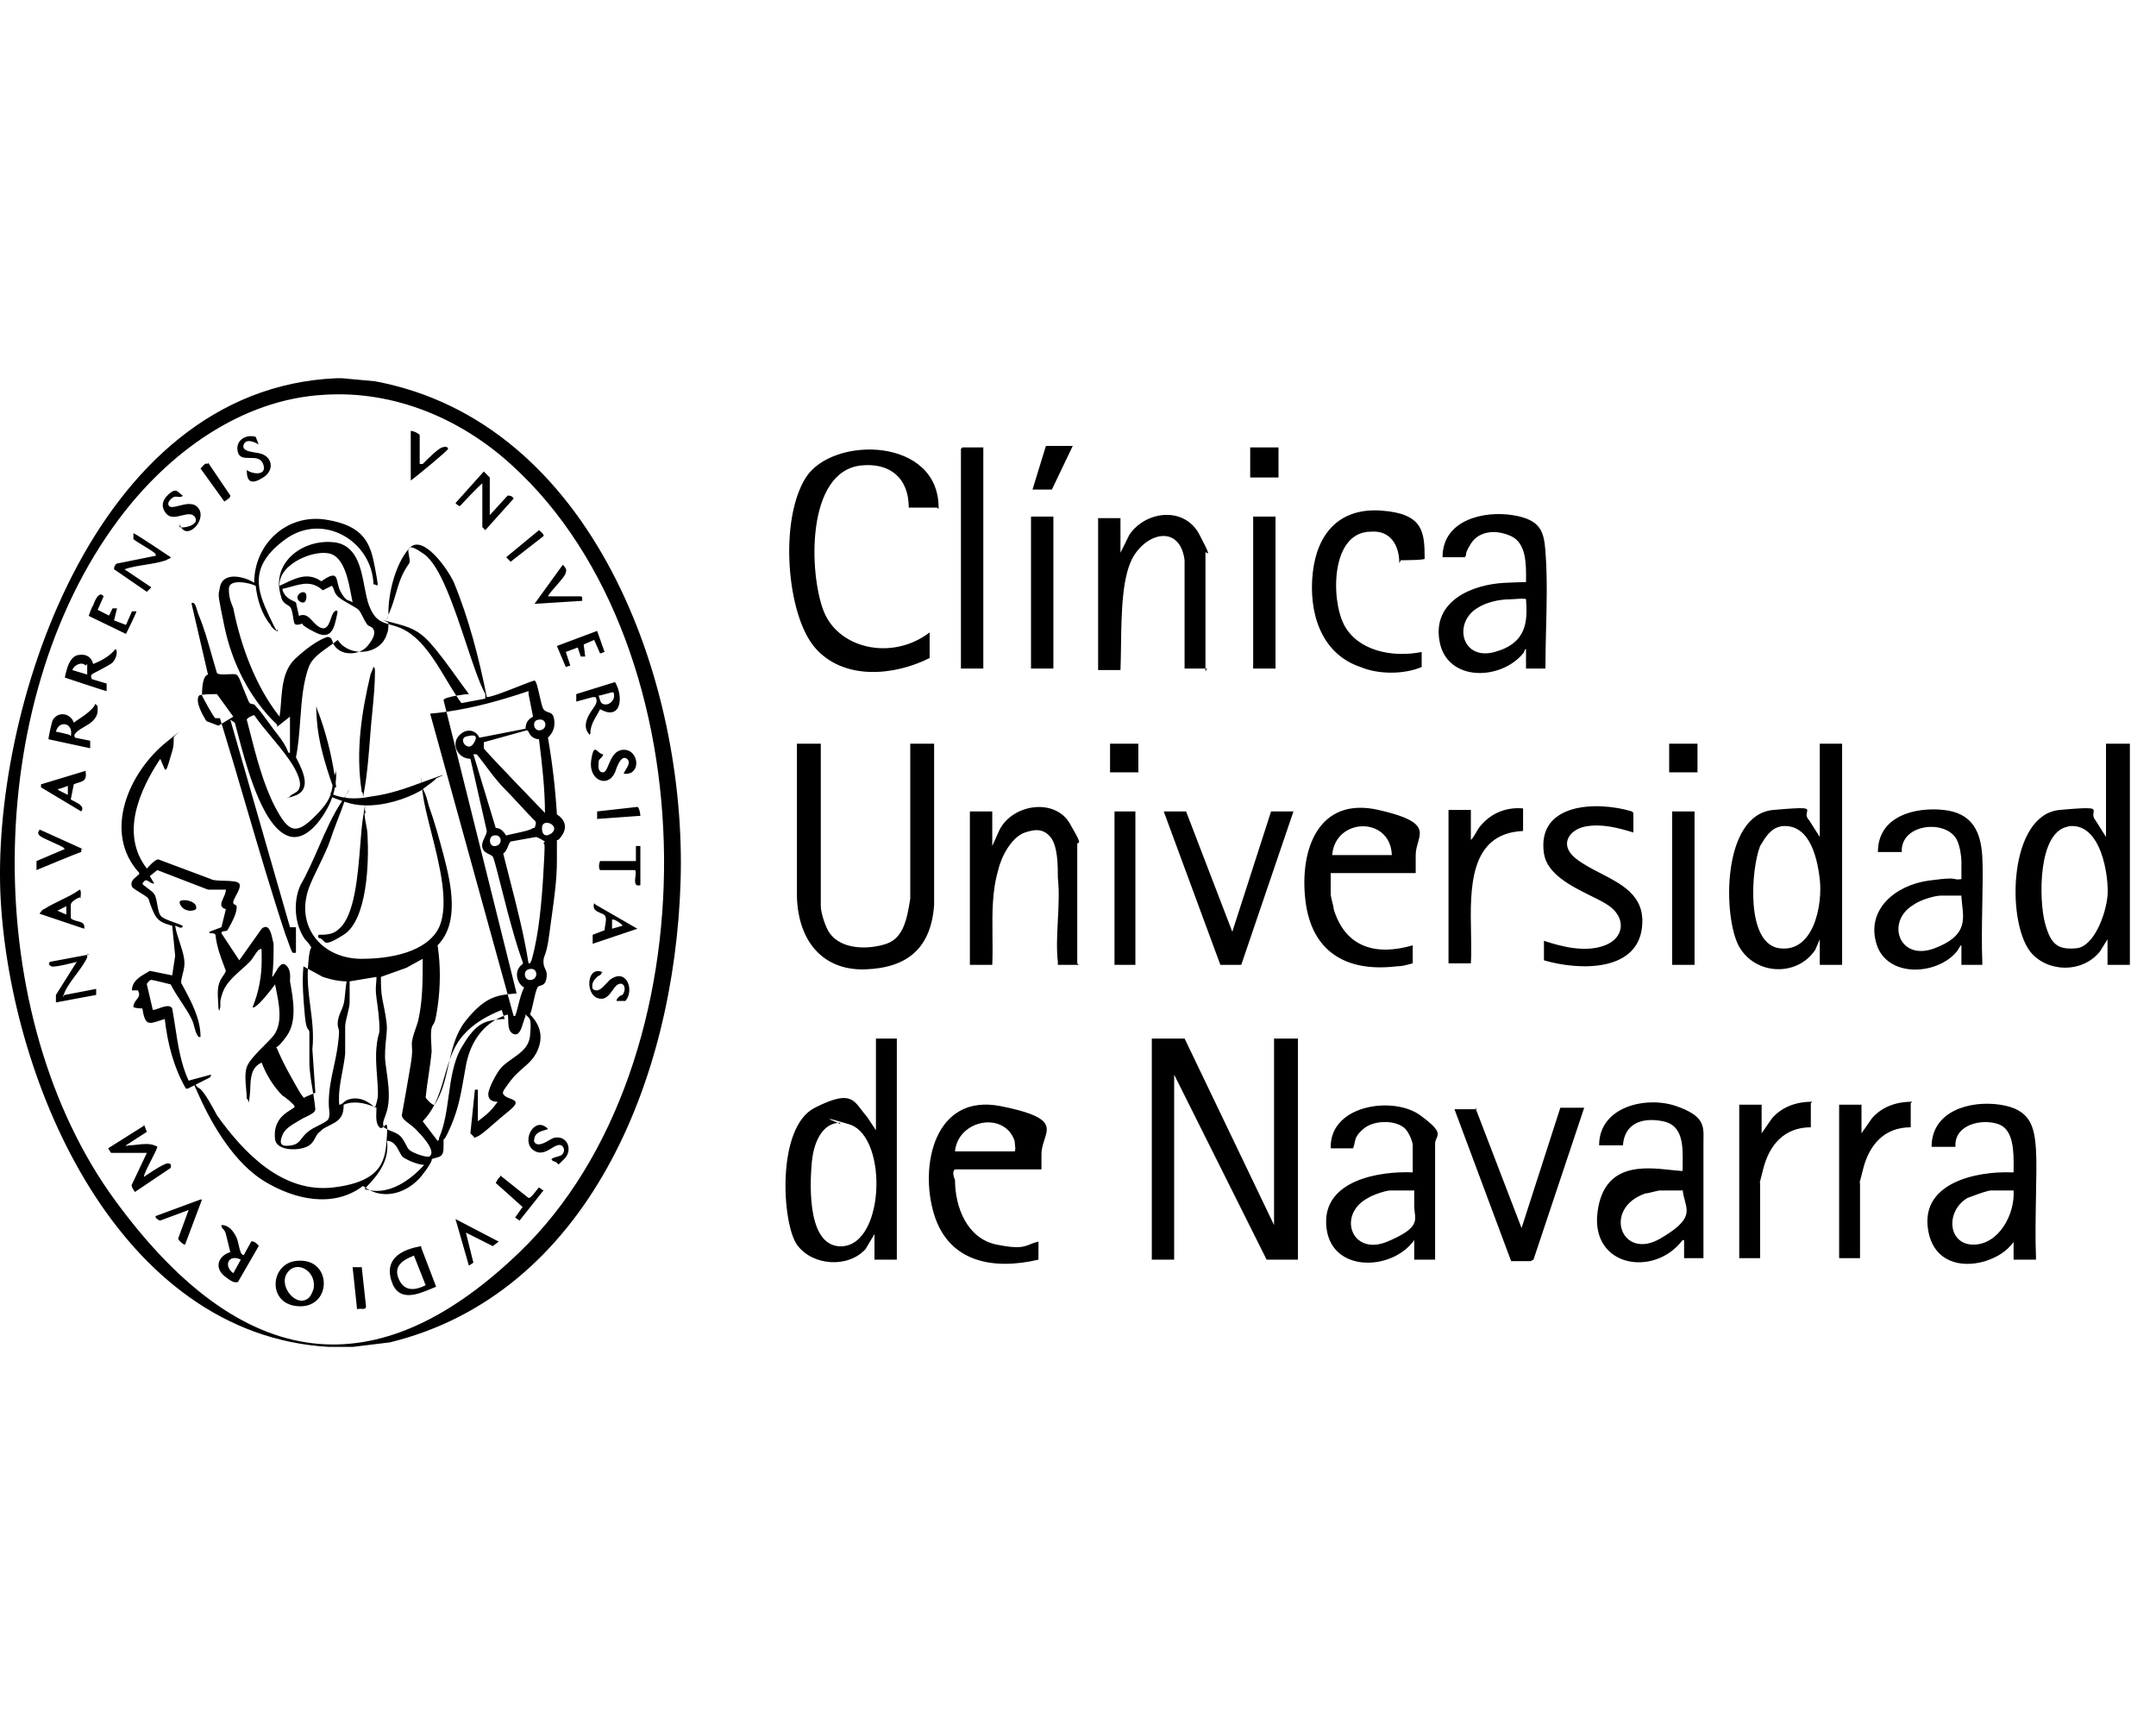 <svg width="60" height="48" viewBox="0 0 60 48" fill="none" xmlns="http://www.w3.org/2000/svg">
<path fill-rule="evenodd" clip-rule="evenodd" d="M10.435 10.609L9.522 10.525H9.356C2.551 10.818 -0.27 19.942 0.02 25.048C0.311 30.154 3.298 37.144 9.149 37.479H9.813L10.85 37.353C16.327 36.014 18.775 30.07 18.941 24.504C19.107 18.938 16.493 11.739 10.435 10.609ZM3.298 14.459C4.668 12.618 6.701 11.111 9.024 10.985C10.975 10.86 12.842 11.655 14.253 12.952C19.813 18.017 19.896 29.61 14.46 34.842C10.767 38.399 6.991 38.567 3.215 33.419C-0.561 28.271 -0.519 19.565 3.298 14.459ZM59.273 26.848V20.695H59.232H58.609V23.29L58.319 22.83C58.24 22.737 58.253 22.661 58.262 22.605C58.282 22.483 58.288 22.451 57.323 22.537C55.912 22.662 55.829 25.592 56.493 26.471C56.95 27.057 57.946 27.099 58.444 26.471L58.651 26.136V26.848H59.273ZM56.908 25.676C56.742 25.048 56.701 23.123 57.572 22.997H57.531C58.485 22.83 58.693 24.42 58.651 24.922C58.609 25.425 58.278 26.346 57.78 26.387C57.282 26.429 57.074 26.304 56.908 25.676ZM32.967 28.899L35.456 34.088V28.899H36.12V35.051H36.079H35.249L32.676 29.903V35.051H32.095H32.054V28.899H32.967ZM22.842 25.215V20.695H22.178V24.964C22.22 26.22 22.925 27.015 24.087 26.973C25.249 26.931 25.913 26.387 25.996 25.174V20.695H25.332V25.006L25.325 25.048C25.244 25.541 25.152 26.099 24.668 26.262C24.17 26.429 23.423 26.429 23.091 25.969C22.967 25.801 22.842 25.383 22.842 25.215ZM51.265 20.695V26.848H50.643V26.136L50.518 26.429C50.02 27.183 48.859 27.141 48.402 26.346C47.946 25.55 47.904 22.662 49.356 22.537C50.322 22.453 50.316 22.481 50.288 22.595C50.274 22.652 50.255 22.732 50.352 22.83L50.643 23.29V20.695H51.265ZM49.564 22.997C49.282 23.038 49.117 23.315 48.994 23.523L48.983 23.541C48.734 24.169 48.568 26.262 49.523 26.387C50.477 26.513 50.726 25.174 50.643 24.462C50.56 23.751 50.311 22.872 49.523 22.997H49.564ZM24.958 35.051V28.899H24.377V31.452L24.128 31.075C24.068 31.008 24.018 30.941 23.971 30.88C23.727 30.559 23.581 30.367 22.676 30.824C21.597 31.368 21.763 34.047 22.178 34.633C22.593 35.218 23.589 35.302 24.087 34.758L24.336 34.34V35.051H24.958ZM23.317 31.245C23.338 31.243 23.359 31.242 23.381 31.242V31.277C23.371 31.27 23.347 31.259 23.317 31.245ZM23.381 31.284C23.389 31.284 23.388 31.282 23.381 31.277V31.284ZM23.235 31.21C23.263 31.222 23.292 31.235 23.317 31.245C22.825 31.294 22.633 31.889 22.593 32.331C22.552 32.791 22.427 34.549 23.299 34.674C24.626 34.842 24.751 31.619 23.63 31.284C22.884 31.061 23.059 31.135 23.234 31.21L23.235 31.21ZM26.079 14.124H25.29C25.29 13.287 24.751 12.869 23.962 12.952C22.427 13.12 22.51 15.966 22.925 17.012C23.34 18.058 24.834 18.393 25.871 17.598V18.31C24.875 18.812 23.465 18.937 22.676 18.017C21.888 17.096 21.68 14.459 22.427 13.287C23.174 12.115 26.162 12.157 26.12 14.166L26.079 14.124ZM56.037 34.563C55.838 34.822 55.598 34.976 55.249 35.093C54.543 35.302 53.838 35.093 53.672 34.298C53.382 32.916 55 32.582 55.996 32.623H56.037C56.037 32.59 56.037 32.554 56.038 32.518L56.038 32.517C56.041 32.06 56.045 31.439 55.622 31.284C55.166 31.117 54.377 31.284 54.419 31.912H53.755C53.755 30.907 54.834 30.614 55.664 30.74C56.494 30.866 56.618 31.326 56.66 31.996C56.68 32.321 56.67 32.794 56.66 33.31V33.31V33.31V33.31V33.31V33.311V33.311V33.311V33.311V33.311V33.311V33.311V33.312C56.65 33.858 56.638 34.451 56.66 34.967V35.051H56.037V34.563ZM55.415 33.126H56.037C56.079 33.795 55.622 34.633 54.917 34.633C54.212 34.633 54.129 33.712 54.751 33.335C54.769 33.329 54.793 33.32 54.822 33.31L54.877 33.289L54.877 33.289C55.052 33.224 55.319 33.126 55.415 33.126ZM43.008 18.603H42.468V18.058C42.445 18.058 42.435 18.085 42.423 18.116C42.414 18.139 42.404 18.166 42.385 18.184C41.763 18.938 40.269 18.979 40.062 17.849C39.854 16.719 40.975 16.259 41.887 16.217C42.242 16.201 42.402 16.197 42.468 16.199L42.469 16.12C42.472 15.701 42.476 15.113 42.053 14.919C41.597 14.71 41.141 14.794 40.933 15.129C40.806 15.334 40.803 15.382 40.801 15.417C40.8 15.44 40.799 15.457 40.767 15.505H40.145C40.145 14.459 41.306 14.208 42.095 14.334C42.883 14.459 42.966 14.794 43.008 15.338C43.063 16.064 43.045 16.789 43.026 17.514C43.017 17.877 43.008 18.24 43.008 18.603ZM42.012 16.677C41.721 16.677 41.348 16.761 41.099 16.928C40.435 17.347 40.684 18.393 41.597 18.142C42.51 17.891 42.51 17.263 42.468 16.677C42.468 16.647 42.27 16.661 42.131 16.671C42.078 16.674 42.035 16.677 42.012 16.677ZM54.585 26.304V26.848H55.166V26.764C55.145 26.273 55.156 25.705 55.166 25.172V25.172V25.172V25.172V25.172V25.172V25.172V25.172V25.172V25.171V25.171V25.171V25.171V25.171C55.176 24.66 55.186 24.182 55.166 23.834C55.124 23.123 54.875 22.62 54.087 22.537C53.298 22.453 52.261 22.704 52.261 23.709H52.925C52.883 22.913 54.17 22.788 54.46 23.374C54.543 23.541 54.585 23.834 54.585 23.96V24.462C54.479 24.477 54.45 24.47 54.413 24.462C54.347 24.446 54.254 24.424 53.672 24.504C52.759 24.63 51.929 25.299 52.22 26.262C52.51 27.224 53.921 27.141 54.46 26.471C54.477 26.454 54.493 26.424 54.51 26.394C54.535 26.349 54.56 26.304 54.585 26.304ZM54.004 24.922H54.585V24.964C54.59 25.033 54.598 25.1 54.605 25.167C54.659 25.633 54.709 26.058 53.838 26.387C52.842 26.764 52.469 25.634 53.257 25.174C53.423 25.048 53.838 24.922 54.004 24.922ZM46.867 35.009V34.507H46.825C46.037 35.553 44.252 35.26 44.46 33.712C44.641 32.359 45.741 32.475 46.486 32.554C46.594 32.566 46.694 32.576 46.784 32.582H46.825C46.825 32.525 46.826 32.467 46.827 32.408C46.835 31.896 46.844 31.313 46.286 31.201C45.663 31.075 45.207 31.284 45.165 31.87H44.502C44.502 30.782 45.829 30.489 46.659 30.782C47.418 31.05 47.414 31.318 47.407 31.713V31.714C47.407 31.751 47.406 31.789 47.406 31.828V35.009H46.867ZM46.825 33.126H46.203C46.161 33.126 46.078 33.147 45.995 33.168C45.912 33.188 45.829 33.209 45.788 33.209C44.584 33.628 45.124 35.093 46.203 34.465C47.04 33.978 46.978 33.743 46.888 33.407L46.888 33.407C46.862 33.311 46.834 33.206 46.825 33.084V33.126ZM39.357 35.051H39.938V31.828C39.938 31.765 39.959 31.718 39.978 31.674C40.036 31.543 40.082 31.44 39.523 31.033C38.776 30.489 36.991 30.74 37.033 31.954H37.655C37.68 31.892 37.69 31.842 37.699 31.795C37.722 31.681 37.74 31.587 37.946 31.41C38.236 31.159 38.859 31.159 39.108 31.41C39.191 31.494 39.315 31.745 39.315 31.87V32.623C38.402 32.582 36.825 32.833 36.908 34.088C36.991 35.428 38.734 35.386 39.357 34.507V35.051ZM38.693 33.126H39.315H39.357V33.544C39.357 33.61 39.364 33.671 39.371 33.729C39.406 34.001 39.431 34.204 38.61 34.549C37.614 34.967 37.199 33.795 38.07 33.335C38.195 33.251 38.568 33.126 38.693 33.126ZM30.02 26.848H29.439V26.764C29.398 26.41 29.418 26.015 29.439 25.614V25.614V25.614V25.614V25.614V25.614V25.614V25.614V25.614V25.614V25.614V25.614V25.614V25.614V25.614V25.614V25.614V25.614V25.614V25.614V25.614V25.614V25.614V25.614V25.614V25.614V25.614V25.614V25.614V25.614V25.614V25.614V25.614V25.614V25.614V25.614V25.614V25.613V25.613V25.613V25.613V25.613V25.613V25.613V25.613V25.613V25.613V25.613V25.613V25.613V25.613V25.613V25.613V25.613V25.613V25.613V25.613V25.613C29.46 25.209 29.481 24.799 29.439 24.42C29.439 24.085 29.439 23.541 29.232 23.29C29.024 23.039 28.775 23.081 28.526 23.165C28.153 23.29 27.863 23.834 27.78 24.211C27.607 24.791 27.614 25.41 27.62 26.028C27.623 26.303 27.626 26.577 27.614 26.848H26.991V22.579H27.614V23.541L27.821 23.081C28.195 22.369 29.356 22.202 29.771 22.913C30.072 23.429 30.046 23.439 30.009 23.453C29.994 23.459 29.979 23.465 29.979 23.5V26.806L30.02 26.848ZM26.577 32.54H28.983V32.121C28.983 31.969 29.027 31.834 29.067 31.711C29.192 31.328 29.277 31.067 27.863 30.782C25.996 30.405 25.581 32.456 25.996 33.795C26.411 35.135 27.655 35.344 28.9 35.051V34.549C28.8 34.571 28.73 34.6 28.665 34.626C28.486 34.698 28.346 34.755 27.738 34.633C26.909 34.465 26.577 33.586 26.577 32.833C26.535 32.749 26.494 32.582 26.577 32.54ZM28.236 32.038H26.577C26.66 31.159 27.946 30.908 28.236 31.745C28.236 31.771 28.241 31.806 28.245 31.843V31.843C28.254 31.922 28.265 32.009 28.236 32.038ZM39.398 24.295H37.033V24.881C37.033 24.922 37.054 25.006 37.074 25.09C37.095 25.174 37.116 25.257 37.116 25.299C37.448 26.387 38.319 26.597 39.315 26.304V26.806C39.287 26.813 39.259 26.82 39.233 26.827L39.233 26.827C39.105 26.861 38.996 26.89 38.859 26.89C37.448 27.057 36.493 26.471 36.328 25.048C36.161 23.625 36.701 22.16 38.361 22.537C39.64 22.827 39.563 23.093 39.461 23.448C39.431 23.554 39.398 23.668 39.398 23.793V24.295ZM38.734 23.793C38.693 22.704 37.157 22.746 37.074 23.793H38.734ZM33.547 18.603H33.589L33.547 18.686V18.603ZM33.547 15.38V18.603H32.966V16.259V15.589C32.842 14.627 31.97 14.794 31.555 15.464C31.225 15.997 31.21 17.034 31.197 17.962V17.962L31.197 17.963L31.197 17.963L31.197 17.963L31.197 17.963C31.194 18.201 31.19 18.431 31.182 18.645H30.56V14.417H31.182V15.38L31.431 14.878C31.887 14.208 32.966 14.082 33.381 14.878C33.677 15.444 33.635 15.416 33.587 15.383C33.568 15.37 33.547 15.356 33.547 15.38ZM38.942 15.673C38.942 15.171 38.693 14.752 38.153 14.794C37.033 14.794 37.033 16.677 37.406 17.389C37.78 18.1 38.734 18.31 39.564 18.142V18.561C39.066 18.77 38.361 18.77 37.863 18.561C36.742 18.184 36.41 17.012 36.535 15.924C36.659 14.836 37.282 14.124 38.444 14.208C39.605 14.292 39.647 14.794 39.647 15.547C39.647 15.589 38.983 15.589 38.983 15.589L38.942 15.673ZM45.456 23.165V22.62L45.415 22.579C44.46 22.286 42.759 22.328 42.967 23.751C43.056 24.325 43.731 24.659 44.27 24.927C44.478 25.029 44.666 25.122 44.792 25.215C45.249 25.55 45.207 26.094 44.668 26.304C44.128 26.513 43.465 26.346 42.967 26.178V26.722C43.962 27.015 45.664 27.057 45.705 25.676C45.734 24.913 45.132 24.603 44.54 24.298C44.287 24.168 44.037 24.039 43.838 23.876C43.382 23.5 43.672 23.081 44.128 22.997C44.585 22.913 45.041 23.039 45.456 23.165ZM33.008 22.579L34.294 25.927L35.373 22.579H35.996L34.543 26.848H33.962L32.386 22.579H33.008ZM41.074 30.866L41.058 30.824L41.099 30.866H41.074ZM40.477 30.866H41.074L42.344 34.172L43.423 30.824H44.087L42.676 35.051L42.593 35.093H42.054L40.477 30.866ZM27.365 12.45V18.603H26.742V12.492L26.784 12.45H27.365ZM42.386 23.123V22.495C41.929 22.453 41.514 22.62 41.224 22.955C41.162 23.018 41.12 23.091 41.079 23.165C41.037 23.238 40.996 23.311 40.933 23.374V22.537H40.311V26.806H40.933C40.95 26.562 40.944 26.277 40.938 25.976C40.912 24.725 40.881 23.19 42.386 23.123ZM50.394 30.698V31.368C49.647 31.368 49.232 31.87 49.066 32.54C48.986 32.863 48.964 32.942 48.963 32.948C48.964 32.943 48.983 32.876 48.983 32.916V35.009H48.402V30.74H49.025V31.535L49.315 31.117C49.606 30.782 50.021 30.656 50.435 30.656L50.394 30.698ZM53.174 31.368V30.698L53.215 30.656C52.8 30.656 52.385 30.782 52.095 31.117L51.804 31.535V30.74H51.182V35.009H51.763V32.916C51.763 32.875 51.742 32.948 51.742 32.948C51.742 32.948 51.763 32.875 51.846 32.54C52.012 31.87 52.427 31.368 53.174 31.368ZM47.158 22.579H46.535V26.848H47.158V22.579ZM34.875 14.375H35.497V18.603H34.875V14.375ZM29.315 14.375H28.692V18.603H29.315V14.375ZM31.016 22.579H31.597V26.848H31.016V22.579ZM29.854 12.408L29.273 13.622H28.734L29.107 12.408H29.854ZM34.792 12.45H35.58V13.287H34.792V12.45ZM47.24 20.695H46.452V21.491H47.24V20.695ZM30.892 20.695H31.68V21.491H30.892V20.695ZM7.697 20.235C7.697 20.235 7.738 20.193 7.697 20.151C6.95 19.44 6.452 18.435 6.245 17.431C6.069 16.581 6.072 16.57 6.102 16.435C6.107 16.41 6.114 16.381 6.12 16.343C6.203 15.882 6.825 16.05 7.074 16.217C7.074 15.129 7.987 14.292 9.066 14.459C10.145 14.627 10.311 15.129 10.435 15.798C10.53 16.309 10.529 16.309 10.467 16.28C10.448 16.271 10.423 16.259 10.394 16.259C10.352 15.045 8.983 14.25 7.946 15.003C6.908 15.757 7.157 16.426 7.489 17.138C7.711 17.612 7.711 17.566 7.711 17.532C7.711 17.514 7.711 17.5 7.738 17.556C7.697 17.598 7.531 17.431 7.531 17.389C7.282 17.096 7.157 16.677 7.116 16.301C6.95 16.217 6.369 16.091 6.369 16.384C6.369 16.614 6.42 16.741 6.462 16.845L6.462 16.845L6.462 16.845L6.462 16.845C6.474 16.874 6.485 16.901 6.493 16.928C6.701 17.975 7.116 19.105 7.78 19.942C7.8 19.812 7.81 19.675 7.821 19.535C7.854 19.092 7.889 18.628 8.236 18.31C8.693 17.891 8.983 17.766 9.108 17.724C9.213 17.724 9.235 17.791 9.258 17.861C9.262 17.876 9.267 17.89 9.273 17.905C9.234 17.933 9.193 17.962 9.152 17.991C8.934 18.144 8.698 18.311 8.61 18.519C8.436 18.945 8.396 19.49 8.356 20.03C8.329 20.392 8.303 20.752 8.236 21.072L8.264 21.128C8.435 21.468 8.703 22.002 8.153 22.16C8.068 22.185 8.006 22.203 7.962 22.216C8.015 22.198 8.07 22.174 8.07 22.16C8.07 22.143 8.113 22.118 8.163 22.09C8.234 22.049 8.319 22 8.319 21.951C8.444 21.742 8.153 21.281 8.029 21.114C7.884 20.905 7.718 20.706 7.552 20.507C7.386 20.308 7.22 20.109 7.074 19.9C7.033 19.9 6.867 19.984 6.867 20.026C6.893 20.127 6.92 20.231 6.947 20.335L6.947 20.336C7.13 21.052 7.33 21.832 7.655 22.453C8.029 23.165 8.236 23.248 8.776 22.704C9.059 22.419 9.159 22.248 9.208 22.084L9.19 22.076L9.219 22.048C9.234 21.989 9.244 21.929 9.255 21.863V21.863L9.256 21.859C9.054 21.285 8.857 20.636 8.817 20.026C8.789 19.6 8.799 19.636 8.821 19.716C8.832 19.755 8.845 19.803 8.858 19.816C9.069 20.384 9.221 20.981 9.313 21.583L9.315 21.574C9.333 21.507 9.346 21.457 9.355 21.422C9.347 21.467 9.343 21.518 9.357 21.532C9.357 21.618 9.351 21.702 9.341 21.784C9.346 21.826 9.352 21.867 9.356 21.909H9.321C9.308 21.977 9.291 22.044 9.271 22.11C9.375 22.15 9.479 22.177 9.584 22.194L9.622 22.138C9.612 22.16 9.604 22.18 9.599 22.197C9.84 22.233 10.088 22.213 10.352 22.16C10.855 22.093 11.276 21.943 11.725 21.778C11.693 21.516 11.712 21.639 11.733 21.775L11.795 21.752L11.795 21.752C11.88 21.721 11.966 21.689 12.053 21.658C12.634 21.449 12.136 21.658 12.136 21.658C12.136 21.685 11.976 21.803 11.854 21.892C11.82 21.916 11.79 21.939 11.767 21.956C11.847 22.081 11.888 22.246 11.929 22.411C12.095 22.872 12.22 23.332 12.344 23.792L12.344 23.793C12.552 24.588 12.8 25.676 12.178 26.304C12.261 26.848 12.261 27.434 12.178 28.02C12.122 28.415 12.085 28.467 12.054 28.511C12.039 28.532 12.026 28.551 12.012 28.606C11.984 28.718 11.994 28.888 12.003 29.051L12.003 29.051C12.008 29.13 12.012 29.207 12.012 29.275C11.991 29.485 11.96 29.694 11.929 29.903L11.929 29.903C11.898 30.112 11.867 30.322 11.846 30.531C11.846 30.57 12.03 30.758 12.086 30.745C12.003 30.908 11.9 31.062 11.763 31.201L12.178 31.745C12.178 31.745 12.22 31.745 12.22 31.661C12.372 31.315 12.428 30.908 12.485 30.499C12.551 30.018 12.618 29.535 12.842 29.15C13.194 28.546 13.427 28.424 13.793 28.376C13.336 28.641 13.068 29.105 12.966 29.652C12.944 29.772 12.925 29.884 12.906 29.991C12.82 30.477 12.756 30.845 12.552 31.326C12.396 31.692 12.354 31.715 12.344 31.701L12.344 31.703V31.87C12.344 32.038 12.344 32.163 12.178 32.205C12.056 32.236 12.024 32.244 12.015 32.263C12.012 32.27 12.012 32.278 12.012 32.289C12.012 32.331 11.846 32.582 11.805 32.624C11.471 33.11 10.839 33.395 10.294 33.122C10.866 33.226 11.423 32.838 11.805 32.414C11.639 32.414 11.348 32.289 11.224 32.205C11.181 32.176 11.148 32.112 11.111 32.041C11.041 31.906 10.957 31.745 10.767 31.745C10.848 32.274 10.536 32.684 10.175 33.053C10.151 33.037 10.127 33.019 10.104 33C9.274 33.628 8.195 33.377 7.365 32.875C6.535 32.372 5.913 31.326 5.539 30.489C5.496 30.393 5.462 30.316 5.434 30.255L5.434 30.254L5.409 30.199L5.249 30.28C5.197 30.306 5.194 30.299 5.188 30.291C5.185 30.286 5.182 30.28 5.166 30.28C4.834 29.694 4.668 29.066 4.585 28.355C4.532 28.371 4.483 28.387 4.439 28.401C4.139 28.501 4.035 28.536 3.962 28.061C3.962 28.061 3.755 28.061 3.713 28.02C3.713 27.93 3.759 27.871 3.802 27.816C3.858 27.744 3.909 27.679 3.838 27.559H3.672C3.672 27.303 3.894 27.175 4.089 27.063C4.117 27.047 4.144 27.031 4.17 27.015L4.792 27.141L4.875 26.597L4.792 25.76C4.502 25.676 4.377 25.634 4.253 25.341C4.177 25.162 4.163 25.108 4.154 25.074C4.148 25.052 4.145 25.039 4.128 25.006C4.108 24.964 4.004 24.902 3.9 24.839C3.796 24.776 3.693 24.713 3.672 24.671C3.618 24.536 3.72 24.454 3.799 24.389C3.843 24.354 3.879 24.324 3.879 24.295C2.842 23.165 3.589 21.491 4.626 20.653C4.789 20.522 4.905 20.428 4.985 20.362C4.903 20.435 4.82 20.514 4.834 20.528C4.834 20.653 4.834 20.779 4.792 20.905C4.78 20.943 4.763 21 4.745 21.062C4.704 21.206 4.655 21.378 4.626 21.407C4.611 21.422 4.607 21.426 4.606 21.425C4.606 21.425 4.606 21.424 4.606 21.422C4.606 21.417 4.606 21.407 4.585 21.407L4.46 21.114C3.879 21.993 3.34 23.206 4.087 24.169C4.087 24.169 4.336 23.876 4.419 23.918L5.871 24.462C5.927 24.5 6.073 24.503 6.226 24.508C6.415 24.513 6.614 24.518 6.659 24.588C6.707 24.659 6.633 24.798 6.568 24.92C6.519 25.013 6.476 25.096 6.493 25.132C6.508 25.161 6.527 25.17 6.545 25.178C6.578 25.193 6.604 25.204 6.576 25.341C6.535 25.55 6.328 25.885 6.328 25.885C6.311 25.902 6.281 25.905 6.251 25.909C6.206 25.914 6.162 25.919 6.162 25.969L6.659 26.722L7.282 25.843C7.485 25.672 7.55 25.976 7.59 26.162C7.599 26.203 7.606 26.239 7.614 26.262C7.614 26.555 7.614 26.89 7.572 27.183C7.6 27.169 7.632 27.113 7.669 27.05C7.742 26.923 7.835 26.764 7.946 26.848C8.089 26.956 8.078 27.157 8.072 27.264C8.071 27.282 8.07 27.297 8.07 27.308L8.078 27.348C8.16 27.805 8.269 28.408 7.987 28.815C7.776 29.119 7.697 29.136 7.685 29.138C7.684 29.139 7.683 29.139 7.683 29.139C7.683 29.139 7.684 29.139 7.684 29.14C7.686 29.141 7.691 29.144 7.697 29.15C7.821 29.443 7.946 29.694 8.112 29.987C8.148 30.051 8.181 30.109 8.21 30.162L8.21 30.162C8.314 30.349 8.379 30.465 8.444 30.531L8.444 30.531L8.444 30.531L8.444 30.531L8.444 30.531L8.444 30.531C8.473 30.56 8.481 30.569 8.482 30.568C8.483 30.568 8.482 30.566 8.48 30.562C8.475 30.552 8.464 30.531 8.485 30.531L8.717 30.431C8.74 30.573 8.762 30.717 8.776 30.866C8.776 30.953 8.635 31.02 8.508 31.081C8.452 31.108 8.399 31.133 8.361 31.159C8.334 31.176 8.301 31.196 8.263 31.218C8.123 31.299 7.928 31.412 7.863 31.577C7.738 31.87 7.863 31.912 8.112 31.87C8.267 31.844 8.326 31.769 8.398 31.675C8.442 31.619 8.49 31.556 8.568 31.494C8.659 31.42 8.774 31.363 8.878 31.311C9.011 31.245 9.126 31.187 9.149 31.117C9.176 31.036 9.168 30.955 9.159 30.862C9.154 30.812 9.149 30.758 9.149 30.698C9.149 30.33 9.215 30.027 9.284 29.708C9.325 29.52 9.367 29.325 9.398 29.108C9.453 28.717 9.435 28.661 9.416 28.606C9.407 28.578 9.398 28.55 9.398 28.48C9.398 28.348 9.448 28.232 9.495 28.123C9.522 28.059 9.549 27.998 9.564 27.936C9.586 27.849 9.596 27.739 9.607 27.624C9.617 27.518 9.627 27.408 9.647 27.308H9.689C9.44 27.308 9.232 27.266 8.983 27.183L8.569 26.958C8.598 26.446 8.647 26.39 8.659 26.376C8.661 26.374 8.662 26.373 8.662 26.371C8.663 26.369 8.661 26.366 8.657 26.357L8.657 26.357L8.651 26.346C8.61 26.262 8.527 26.178 8.485 26.136C8.195 25.718 8.153 25.09 8.361 24.63C8.545 24.314 8.704 23.949 8.865 23.582L8.865 23.582C9.066 23.122 9.268 22.659 9.523 22.286L9.523 22.286C9.363 22.232 9.284 22.204 9.247 22.184C9.185 22.36 9.097 22.532 8.983 22.704C8.734 23.081 8.361 23.416 7.987 23.248C7.282 22.949 6.842 21.274 6.609 20.386L6.609 20.386C6.581 20.282 6.557 20.188 6.535 20.109L6.41 20.026L8.07 25.801H8.195H8.236V26.513H8.153C8.126 26.513 8.064 26.337 8.013 26.19L8.013 26.19C7.985 26.111 7.96 26.04 7.946 26.011C7.547 24.805 7.194 23.6 6.84 22.395L6.84 22.395C6.62 21.643 6.399 20.891 6.168 20.139L6.493 19.942L6.037 19.314C5.975 19.314 5.748 19.314 5.622 19.332C5.623 19.184 5.632 18.809 5.788 18.77L5.332 16.803C5.332 16.761 5.373 16.761 5.415 16.803C5.438 16.827 5.462 16.905 5.486 16.984L5.486 16.984C5.504 17.043 5.521 17.102 5.539 17.138C5.683 17.487 5.788 17.857 5.893 18.232C5.94 18.397 5.987 18.562 6.037 18.728C6.085 18.777 6.231 18.769 6.361 18.762C6.455 18.757 6.542 18.753 6.576 18.77C6.636 18.8 6.696 18.96 6.74 19.079C6.757 19.125 6.772 19.165 6.784 19.189C6.799 19.22 6.821 19.274 6.843 19.332L6.843 19.332C6.881 19.43 6.924 19.539 6.95 19.565C6.967 19.582 6.99 19.585 7.015 19.589C7.052 19.594 7.091 19.599 7.116 19.649C7.222 19.756 7.363 19.95 7.494 20.13L7.494 20.13C7.567 20.231 7.637 20.327 7.697 20.402C7.863 20.612 7.946 20.737 8.029 20.946H8.07V20.863V19.942L7.697 20.235ZM5.622 19.332C5.58 19.338 5.549 19.346 5.539 19.356C5.415 19.523 5.664 19.942 5.747 20.067L6.079 20.193L6.168 20.139L6.12 19.984H5.996C5.954 19.984 5.664 19.44 5.622 19.356L5.622 19.332ZM8.569 26.958L8.568 26.973C8.549 27.325 8.593 27.668 8.637 28.01C8.687 28.401 8.737 28.79 8.693 29.192L8.776 30.405L8.717 30.431L8.698 30.32C8.654 30.058 8.61 29.8 8.61 29.526V28.731C8.61 28.686 8.599 28.674 8.584 28.655C8.556 28.621 8.512 28.567 8.485 28.271C8.444 27.81 8.402 27.35 8.444 26.89L8.569 26.958ZM5.133 20.238C5.116 20.25 5.051 20.304 4.985 20.362C5.116 20.254 5.149 20.225 5.133 20.238ZM10.175 33.053L10.145 33.084C10.195 33.101 10.245 33.113 10.294 33.122C10.254 33.102 10.214 33.079 10.175 33.053ZM14.017 28.268L14.045 28.355H14.004C13.928 28.361 13.859 28.367 13.793 28.376C13.863 28.335 13.938 28.299 14.017 28.268ZM12.514 29.49C12.601 29.245 12.711 29.014 12.883 28.815C13.174 28.48 13.547 28.271 13.962 28.103L14.017 28.268C14.053 28.254 14.09 28.241 14.128 28.229C14.141 28.267 14.142 28.324 14.143 28.388C14.146 28.535 14.15 28.715 14.294 28.773C14.446 28.834 14.509 28.628 14.564 28.447C14.585 28.38 14.604 28.316 14.626 28.271C14.626 28.271 14.585 28.187 14.668 28.271C14.674 28.277 14.68 28.283 14.686 28.288C14.757 28.357 14.789 28.389 14.751 28.815C14.722 29.132 14.497 29.29 14.265 29.453C14.16 29.527 14.053 29.602 13.962 29.694C13.838 29.819 13.589 30.28 13.589 30.447C13.589 30.615 13.713 30.656 13.838 30.656C13.838 30.673 13.844 30.67 13.845 30.671C13.845 30.671 13.844 30.671 13.843 30.672C13.838 30.677 13.817 30.698 13.755 30.782C13.63 30.949 13.464 31.075 13.299 31.201V30.322H13.216L13.091 31.535L13.174 31.619C13.188 31.619 13.188 31.628 13.188 31.638C13.188 31.656 13.188 31.675 13.299 31.619C13.399 31.569 13.544 31.442 13.734 31.276C13.86 31.167 14.005 31.041 14.17 30.908C14.466 30.669 14.339 30.622 14.198 30.569C14.141 30.547 14.081 30.525 14.045 30.489C13.962 30.405 13.962 30.405 14.211 30.07C14.315 29.931 14.433 29.828 14.547 29.728C14.708 29.588 14.861 29.453 14.958 29.233C15.124 28.857 15.041 28.522 14.751 28.229C14.79 28.13 14.82 27.994 14.849 27.86L14.849 27.86C14.882 27.711 14.914 27.564 14.958 27.476C14.973 27.446 15.003 27.437 15.038 27.427C15.102 27.409 15.18 27.387 15.207 27.224C15.23 27.084 15.202 27.022 15.172 26.958C15.148 26.908 15.124 26.856 15.124 26.764C15.124 26.679 15.138 26.642 15.16 26.584C15.192 26.498 15.241 26.366 15.29 25.969C15.311 25.801 15.334 25.634 15.358 25.467C15.428 24.964 15.498 24.462 15.498 23.96V23.374C15.498 23.374 15.539 23.416 15.664 23.206C15.788 22.997 15.705 22.788 15.498 22.662C15.456 21.951 15.373 21.239 15.249 20.528C15.415 20.36 15.456 20.193 15.415 19.984C15.39 19.861 15.323 19.839 15.255 19.817C15.207 19.801 15.159 19.785 15.124 19.733C15.087 19.676 15.05 19.511 15.013 19.345L15.013 19.345C14.967 19.141 14.921 18.938 14.875 18.938C14.843 18.938 14.668 19.007 14.453 19.091L14.453 19.091L14.453 19.091L14.453 19.091L14.453 19.091C14.113 19.225 13.675 19.398 13.547 19.398C13.34 18.352 13.05 17.221 12.635 16.217C12.472 15.847 11.789 14.873 11.411 15.233C11.388 15.239 11.375 15.255 11.369 15.279C11.008 15.703 10.809 16.479 10.809 17.054C10.817 17.062 10.816 17.085 10.81 17.112C10.756 17.246 10.75 17.272 10.761 17.251C10.772 17.23 10.798 17.163 10.81 17.112C10.821 17.084 10.834 17.051 10.85 17.012C10.924 16.833 10.972 16.669 11.018 16.513C11.1 16.23 11.176 15.969 11.39 15.673C11.414 15.636 11.399 15.555 11.383 15.473C11.37 15.4 11.356 15.325 11.369 15.279C11.376 15.27 11.383 15.262 11.39 15.254C11.397 15.247 11.404 15.239 11.411 15.233C11.467 15.217 11.582 15.263 11.805 15.422C12.252 15.741 12.633 16.886 12.969 17.894C13.162 18.474 13.339 19.009 13.506 19.314V19.44L12.842 19.565C12.793 19.5 12.745 19.43 12.698 19.358C12.844 19.331 12.993 19.314 13.05 19.314C12.941 19.169 12.837 19.023 12.733 18.88L12.733 18.88C12.48 18.528 12.236 18.188 11.971 17.891C11.635 17.515 11.366 17.443 10.983 17.341L10.983 17.341C10.94 17.329 10.896 17.318 10.85 17.305L10.85 17.305L10.85 17.305L10.85 17.305L10.85 17.305C10.697 17.263 10.646 17.249 10.646 17.251C10.646 17.252 10.657 17.256 10.674 17.263C10.726 17.284 10.83 17.326 10.809 17.347L10.809 17.366C10.58 17.299 10.415 17.226 10.269 16.845C10.216 16.704 10.182 16.524 10.145 16.334C10.041 15.787 9.92 15.149 9.274 15.087C8.402 15.003 7.531 15.673 7.821 16.594C7.851 16.741 7.921 16.785 7.989 16.827C8.018 16.845 8.046 16.862 8.07 16.887C8.121 16.938 8.141 17.067 8.158 17.178C8.169 17.25 8.179 17.314 8.195 17.347C8.225 17.409 8.323 17.38 8.389 17.36C8.413 17.353 8.433 17.347 8.444 17.347C8.444 17.347 8.278 17.347 8.776 17.598C9.229 17.827 9.304 17.465 9.377 17.114C9.384 17.08 9.391 17.046 9.398 17.012C9.357 17.012 9.367 16.991 9.372 16.981C9.374 16.978 9.375 16.976 9.374 16.975C9.373 16.974 9.36 16.982 9.315 17.012C9.269 17.043 9.24 17.125 9.209 17.212C9.157 17.361 9.099 17.525 8.942 17.473C8.844 17.44 8.771 17.361 8.702 17.286C8.595 17.17 8.495 17.062 8.319 17.138L8.236 16.761C8.219 16.753 8.203 16.744 8.186 16.736C8.045 16.667 7.937 16.614 7.863 16.426V16.384C7.95 16.367 8.034 16.343 8.116 16.321C8.42 16.237 8.688 16.162 8.983 16.426L9.232 16.301C9.269 16.338 9.282 16.376 9.295 16.417C9.311 16.468 9.33 16.524 9.398 16.594C9.467 16.663 9.611 16.745 9.74 16.818C9.846 16.878 9.942 16.933 9.979 16.97C10.021 17.012 10.052 17.075 10.088 17.148C10.124 17.221 10.166 17.305 10.228 17.389C10.243 17.404 10.265 17.414 10.287 17.425C10.325 17.442 10.368 17.462 10.394 17.514C10.435 17.598 10.435 17.724 10.228 17.975C10.169 18.046 10.086 18.101 9.994 18.136C9.762 18.121 9.534 18.014 9.398 17.807C9.36 17.84 9.317 17.872 9.273 17.905C9.283 17.93 9.295 17.955 9.315 17.975C9.463 18.184 9.761 18.223 9.994 18.136C10.327 18.156 10.669 17.985 10.767 17.64C10.806 17.562 10.809 17.449 10.809 17.366C10.828 17.372 10.847 17.377 10.867 17.383L10.867 17.383C10.95 17.406 11.04 17.432 11.141 17.473C11.702 17.711 12.074 18.331 12.421 18.91C12.514 19.065 12.605 19.217 12.698 19.358C12.519 19.39 12.344 19.436 12.344 19.482L12.425 19.806C12.274 19.827 12.123 19.845 11.971 19.858L14.127 27.666C13.724 27.715 13.418 27.836 12.966 28.396C12.71 28.714 12.604 29.099 12.514 29.49ZM12.514 29.49C12.461 29.639 12.417 29.792 12.373 29.945C12.294 30.218 12.214 30.493 12.086 30.745C12.09 30.744 12.093 30.743 12.095 30.74C12.308 30.408 12.395 30.022 12.481 29.636L12.481 29.636L12.481 29.636L12.481 29.635C12.492 29.587 12.503 29.539 12.514 29.49ZM9.722 21.973C9.705 21.995 9.654 22.072 9.622 22.138C9.724 21.984 9.74 21.951 9.722 21.973ZM9.371 21.349C9.369 21.356 9.361 21.387 9.355 21.422C9.371 21.36 9.374 21.342 9.371 21.349ZM7.874 22.244C7.883 22.242 7.922 22.231 7.962 22.216C7.885 22.239 7.864 22.247 7.874 22.244ZM9.398 22.809C9.463 22.641 9.527 22.474 9.584 22.307L9.647 22.328C9.804 22.38 9.976 22.406 10.156 22.411C10.148 22.464 10.133 22.567 10.103 22.746C10.071 22.94 10.05 23.206 10.027 23.502C9.959 24.358 9.871 25.47 9.439 25.843C9.273 26.011 9.066 26.011 8.858 26.011V26.094C8.936 26.107 8.969 26.145 8.998 26.177C9.063 26.25 9.107 26.299 9.564 26.011C10.228 25.592 10.269 23.96 10.228 23.248C10.228 23.144 10.207 23.039 10.186 22.934L10.186 22.934C10.165 22.83 10.145 22.725 10.145 22.621H10.186C10.15 22.602 10.153 22.48 10.158 22.411C10.691 22.423 11.288 22.243 11.722 21.993C11.726 21.988 11.736 21.98 11.749 21.97L11.763 22.076C11.801 22.366 11.894 22.735 11.996 23.135L11.996 23.135C12.232 24.064 12.51 25.158 12.22 25.801C11.971 26.346 11.182 26.68 10.062 26.68C8.942 26.68 8.195 25.76 8.61 24.671C8.683 24.486 8.782 24.283 8.879 24.083L8.879 24.083L8.879 24.083L8.879 24.083C9.001 23.832 9.121 23.583 9.191 23.374C9.253 23.186 9.325 22.997 9.398 22.809L9.398 22.809L9.398 22.809ZM14.709 19.23C13.977 19.477 13.216 19.693 12.425 19.806L14.377 27.643C14.289 27.65 14.206 27.657 14.127 27.666L14.294 28.271H14.336C14.37 28.184 14.397 28.077 14.426 27.962C14.467 27.799 14.512 27.623 14.585 27.476C14.419 27.392 14.336 27.141 14.419 26.973C14.459 26.893 14.499 26.861 14.525 26.84C14.553 26.817 14.565 26.808 14.543 26.764C14.377 26.304 14.253 25.843 14.128 25.383C14.086 25.228 14.03 25.006 13.973 24.778L13.973 24.778C13.86 24.331 13.741 23.862 13.713 23.834C13.684 23.805 13.645 23.786 13.604 23.766C13.529 23.73 13.45 23.692 13.423 23.583C13.399 23.485 13.446 23.387 13.489 23.297C13.519 23.234 13.547 23.175 13.547 23.123L13.091 21.114C12.759 21.114 12.552 20.737 12.759 20.486C12.966 20.235 13.257 20.319 13.34 20.528L14.626 20.277C14.626 20.151 14.668 20.026 14.834 19.942L14.709 19.314V19.23ZM5.249 30.07L5.343 30.045L5.342 30.042C5.342 30.042 5.342 30.042 5.342 30.041C5.343 30.041 5.344 30.042 5.345 30.044L5.871 29.903C5.871 29.945 5.871 29.945 5.83 29.987L5.439 30.184C5.473 30.229 5.509 30.27 5.539 30.28C5.664 30.322 5.996 30.949 6.037 31.033C6.784 32.08 7.863 33.209 9.274 33.042C10.684 32.875 10.726 32.247 10.767 31.619C10.773 31.535 10.775 31.472 10.775 31.424C10.818 31.446 10.861 31.463 10.903 31.48C11.008 31.522 11.109 31.563 11.182 31.661C11.245 31.745 11.276 31.807 11.302 31.86C11.328 31.912 11.348 31.954 11.39 31.996C11.473 32.08 11.929 32.247 11.971 32.163C12.137 31.996 11.68 31.535 11.556 31.41C11.514 31.368 11.459 31.326 11.404 31.284C11.293 31.201 11.182 31.117 11.182 31.033L11.182 31.033C11.265 30.573 11.348 30.112 11.431 29.61C11.48 29.312 11.471 29.206 11.464 29.125C11.46 29.069 11.456 29.026 11.473 28.94C11.497 28.82 11.534 28.713 11.57 28.613C11.596 28.538 11.621 28.467 11.639 28.396C11.763 27.852 11.763 27.308 11.763 26.722V26.68L11.307 26.931L10.601 27.183C10.601 27.392 10.601 27.601 10.643 27.81L10.661 27.902L10.661 27.902C10.705 28.117 10.767 28.424 10.767 28.606C10.767 28.678 10.757 28.776 10.746 28.887C10.725 29.095 10.699 29.35 10.726 29.568C10.734 29.635 10.744 29.705 10.754 29.777L10.754 29.778L10.754 29.778L10.754 29.778C10.796 30.069 10.842 30.397 10.809 30.698C10.79 30.868 10.746 30.987 10.711 31.082C10.671 31.19 10.643 31.266 10.677 31.351C10.642 31.383 10.601 31.409 10.56 31.368C10.459 31.266 10.467 31.083 10.474 30.927V30.927V30.927C10.475 30.891 10.477 30.856 10.477 30.824L10.459 30.816L10.441 30.808C10.48 30.688 10.518 30.568 10.518 30.447C10.518 30.281 10.505 30.108 10.492 29.934C10.472 29.67 10.452 29.402 10.477 29.15C10.5 28.913 10.524 28.837 10.54 28.785C10.552 28.745 10.56 28.72 10.56 28.648C10.56 28.355 10.518 28.061 10.477 27.769L10.477 27.768C10.45 27.576 10.458 27.473 10.467 27.366C10.472 27.311 10.477 27.254 10.477 27.183L9.73 27.308V27.894C9.73 27.978 9.699 28.103 9.668 28.229C9.637 28.355 9.606 28.48 9.606 28.564V29.317C9.59 29.486 9.558 29.654 9.526 29.825C9.47 30.12 9.413 30.422 9.44 30.74C9.49 30.74 9.525 30.709 9.563 30.676C9.588 30.654 9.614 30.631 9.647 30.615C9.923 30.495 10.2 30.603 10.404 30.794C10.132 30.686 9.831 30.625 9.564 30.74C9.564 31.033 9.481 31.159 9.232 31.284C9.058 31.372 9.006 31.398 8.962 31.435C8.943 31.451 8.925 31.468 8.9 31.494C8.841 31.533 8.81 31.591 8.776 31.655C8.739 31.726 8.697 31.804 8.61 31.87C8.361 32.038 7.697 32.038 7.655 31.703C7.614 31.368 7.738 31.117 7.987 30.949C8.052 30.906 8.098 30.876 8.129 30.856C8.185 30.819 8.196 30.812 8.197 30.803C8.197 30.801 8.197 30.799 8.196 30.796C8.196 30.793 8.195 30.788 8.195 30.782C8.195 30.74 7.946 30.531 7.863 30.489C7.614 30.238 7.406 29.903 7.282 29.568C6.989 29.7 6.977 29.986 6.965 30.265C6.962 30.341 6.959 30.417 6.95 30.489C6.943 30.546 6.938 30.587 6.935 30.616C6.93 30.66 6.928 30.676 6.926 30.676C6.925 30.676 6.923 30.671 6.921 30.663C6.915 30.639 6.902 30.591 6.867 30.573C6.867 30.493 6.859 30.401 6.85 30.304L6.85 30.304C6.831 30.096 6.81 29.865 6.867 29.694C6.922 29.526 7.144 29.303 7.346 29.099C7.448 28.996 7.545 28.899 7.614 28.815C7.878 28.472 7.764 27.921 7.679 27.509C7.671 27.468 7.663 27.429 7.655 27.392C7.531 27.559 7.365 27.768 7.24 27.894C7.116 28.02 7.033 28.061 7.033 28.02C7.199 27.601 7.282 27.183 7.282 26.722C7.282 26.385 7.282 26.385 7.249 26.409C7.237 26.417 7.221 26.429 7.199 26.429C7.157 26.471 7.116 26.534 7.074 26.597C7.033 26.659 6.991 26.722 6.95 26.764C6.884 26.831 6.809 26.898 6.732 26.966C6.52 27.155 6.294 27.355 6.203 27.601C6.124 27.813 6.129 27.891 6.132 27.951C6.134 27.986 6.135 28.015 6.12 28.061C6.101 28.118 6.099 28.141 6.099 28.141L6.099 28.14C6.099 28.135 6.099 28.103 6.079 28.061C6.079 27.992 6.074 27.922 6.069 27.852C6.06 27.713 6.051 27.573 6.079 27.434C6.104 27.308 6.159 27.227 6.208 27.156C6.24 27.108 6.27 27.065 6.286 27.015C6.271 26.975 6.256 26.935 6.241 26.895L6.241 26.895C6.133 26.608 6.032 26.342 5.996 26.011C5.975 25.969 5.923 25.969 5.881 25.969C5.84 25.969 5.809 25.969 5.83 25.927L6.162 25.801L6.286 25.299C6.097 25.245 6.154 25.119 6.217 24.981C6.251 24.907 6.286 24.828 6.286 24.755H5.788L4.377 24.211L4.17 24.378L4.294 24.588C4.231 24.588 4.186 24.557 4.147 24.531C4.085 24.489 4.039 24.458 3.962 24.588C3.962 24.607 4.027 24.655 4.099 24.708C4.181 24.768 4.272 24.836 4.294 24.881C4.336 24.943 4.357 25.058 4.377 25.174C4.398 25.289 4.419 25.404 4.46 25.467C4.515 25.55 4.698 25.615 4.863 25.673C4.947 25.703 5.027 25.731 5.083 25.76C5.083 25.85 4.997 25.81 4.933 25.781C4.908 25.77 4.887 25.76 4.875 25.76C4.896 25.906 4.948 26.063 5 26.22C5.052 26.377 5.103 26.534 5.124 26.68C5.149 26.855 5.115 26.985 5.083 27.105C5.062 27.187 5.041 27.265 5.041 27.35L5.084 27.428C5.322 27.867 5.581 28.343 5.581 28.857C5.525 28.857 5.525 28.857 5.519 28.844C5.516 28.838 5.511 28.829 5.498 28.815C5.454 28.748 5.433 28.67 5.411 28.586C5.391 28.512 5.371 28.433 5.332 28.355C5.249 28.187 5.145 28.03 5.041 27.873C4.937 27.716 4.834 27.559 4.751 27.392C4.751 27.392 4.253 27.266 4.211 27.266C4.17 27.266 4.087 27.35 4.087 27.392L4.253 28.103C4.293 28.103 4.354 28.082 4.421 28.058C4.564 28.008 4.736 27.948 4.792 28.061C4.824 28.232 4.85 28.405 4.877 28.578L4.877 28.578L4.877 28.578L4.877 28.578L4.877 28.578L4.877 28.578L4.877 28.578L4.877 28.578L4.877 28.578L4.877 28.578L4.877 28.578L4.877 28.578L4.877 28.578L4.877 28.578L4.877 28.578L4.877 28.578L4.877 28.579L4.877 28.579L4.877 28.579L4.877 28.579L4.877 28.579L4.877 28.579L4.877 28.579L4.877 28.579L4.877 28.579L4.877 28.579L4.877 28.579L4.877 28.579L4.877 28.579L4.877 28.579L4.877 28.579L4.877 28.579L4.877 28.579L4.877 28.579L4.877 28.579L4.877 28.579L4.877 28.579L4.877 28.579C4.954 29.088 5.032 29.602 5.249 30.07ZM10.404 30.794C10.415 30.804 10.425 30.814 10.435 30.824L10.435 30.824L10.441 30.808L10.42 30.8L10.404 30.794ZM10.677 31.351C10.684 31.345 10.69 31.338 10.697 31.332C10.743 31.286 10.776 31.255 10.775 31.424C10.744 31.408 10.714 31.39 10.684 31.368C10.681 31.362 10.679 31.357 10.677 31.351ZM9.813 16.761C9.801 16.705 9.788 16.639 9.775 16.568C9.698 16.161 9.585 15.564 9.232 15.422C8.817 15.254 7.738 15.673 7.78 16.301C7.828 16.279 7.876 16.256 7.925 16.233C8.25 16.077 8.58 15.92 8.942 16.175C9.327 15.906 9.352 16.021 9.396 16.215C9.413 16.293 9.434 16.384 9.481 16.468C9.598 16.675 9.653 16.694 9.72 16.717C9.747 16.726 9.776 16.736 9.813 16.761ZM15 20.026C14.792 20.026 14.834 20.36 15.041 20.319C15.249 20.277 15.207 19.984 15 20.026ZM14.668 20.319L13.464 20.653V20.821C13.423 20.821 15.166 22.621 15.166 22.621C15.166 21.951 15.083 21.239 15 20.57C14.875 20.57 14.751 20.486 14.709 20.36L14.668 20.319ZM13.008 20.486C12.718 20.528 13.008 20.946 13.174 20.695C13.34 20.444 13.174 20.444 13.008 20.486ZM14.875 23.039C14.875 23.039 14.958 22.872 14.875 22.83C14.73 22.683 14.585 22.526 14.44 22.369C14.294 22.212 14.149 22.055 14.004 21.909C13.839 21.743 13.634 21.469 13.48 21.263C13.363 21.106 13.275 20.988 13.257 20.988H13.174L13.796 23.039C13.921 23.039 14.004 23.123 14.087 23.248C14.127 23.235 14.211 23.217 14.309 23.196C14.513 23.152 14.778 23.096 14.834 23.039H14.875ZM15.373 23.165C15.581 22.955 15.083 22.746 15.083 23.039C15.083 23.332 15.29 23.248 15.373 23.165ZM13.755 23.248C13.589 23.248 13.589 23.583 13.796 23.541C14.004 23.5 13.962 23.206 13.755 23.248ZM15.166 23.416C15.166 23.416 14.958 23.29 14.917 23.29L14.211 23.416C14.176 23.451 14.156 23.502 14.135 23.555C14.106 23.627 14.075 23.702 14.004 23.751C14.062 23.986 14.123 24.222 14.184 24.459L14.184 24.459L14.184 24.459L14.184 24.459L14.184 24.459L14.184 24.459L14.184 24.459L14.184 24.459L14.184 24.459L14.184 24.459L14.184 24.459L14.184 24.459L14.184 24.459C14.382 25.229 14.582 26.005 14.709 26.806C14.761 26.806 14.764 26.79 14.77 26.768C14.773 26.754 14.776 26.738 14.792 26.722C15 26.011 15.083 25.006 15.124 24.253C15.166 23.5 15.166 23.5 15.124 23.458L15.166 23.416ZM14.709 26.973C14.543 27.015 14.585 27.308 14.792 27.266C15 27.224 14.958 26.89 14.709 26.973ZM4.004 31.284L4.087 31.494L3.506 31.87C3.506 31.896 3.522 31.89 3.543 31.881C3.557 31.876 3.573 31.87 3.589 31.87C3.655 31.87 3.73 31.862 3.808 31.853L3.808 31.853H3.808H3.808C3.973 31.834 4.153 31.813 4.294 31.87C4.33 31.885 4.355 31.894 4.371 31.9C4.369 31.901 4.37 31.905 4.377 31.912C4.377 31.95 4.302 32.097 4.219 32.26L4.219 32.26L4.219 32.26L4.219 32.26L4.219 32.26C4.117 32.459 4.004 32.68 4.004 32.749C4.004 32.749 4.543 32.372 4.668 32.372C4.769 32.372 4.76 32.428 4.754 32.471C4.752 32.481 4.751 32.49 4.751 32.498L3.755 33.168C3.755 33.168 3.63 33 3.672 32.958L4.087 32.08H3.091L3.008 31.954L4.004 31.326V31.284ZM4.398 31.907C4.391 31.903 4.375 31.898 4.371 31.9C4.403 31.911 4.405 31.91 4.398 31.907ZM10.311 18.77C10.062 19.816 9.896 20.904 10.062 21.993V22.035C10.103 22.035 10.103 22.129 10.103 22.165C10.103 22.174 10.103 22.18 10.104 22.18C10.105 22.18 10.107 22.165 10.114 22.127L10.114 22.126L10.114 22.126C10.12 22.091 10.13 22.035 10.145 21.951C10.223 21.517 10.264 20.973 10.304 20.457L10.304 20.456L10.311 20.36C10.324 20.186 10.342 20.006 10.36 19.826L10.36 19.825L10.36 19.825L10.36 19.825V19.825V19.825V19.825V19.825V19.825V19.825V19.825V19.825V19.825V19.825V19.825V19.825V19.825V19.825V19.825V19.825V19.825L10.36 19.825C10.397 19.444 10.435 19.055 10.435 18.686C10.435 18.644 10.435 18.561 10.394 18.561L10.311 18.77ZM8.195 35.093C9.232 34.925 9.274 36.349 8.361 36.349C7.448 36.349 7.489 35.218 8.195 35.093ZM8.61 36.097C8.651 36.056 8.734 35.888 8.734 35.804C8.776 35.344 8.236 35.051 7.987 35.428C7.738 35.804 8.278 36.432 8.61 36.097ZM12.137 35.804L11.722 34.716V34.674C11.265 34.758 10.684 34.967 10.892 35.637C11.081 36.248 11.615 36.023 12.023 35.852C12.062 35.835 12.1 35.819 12.137 35.804ZM11.52 34.939C11.203 35.063 10.94 35.232 11.099 35.595C11.265 35.972 11.597 35.888 11.846 35.763L11.52 34.939ZM2.717 19.649V19.774C2.717 19.942 2.593 20.067 2.468 20.151C2.444 20.168 2.41 20.187 2.372 20.209C2.216 20.299 1.995 20.427 2.095 20.528L2.51 20.612V20.821L1.348 20.57C1.348 20.528 1.431 20.109 1.473 20.026C1.639 19.774 1.971 19.858 2.054 20.109C2.109 20.067 2.164 20.03 2.22 19.993C2.33 19.919 2.441 19.844 2.551 19.733C2.662 19.621 2.644 19.584 2.644 19.584C2.644 19.584 2.648 19.593 2.676 19.607L2.717 19.649ZM1.971 20.486C2.054 20.109 1.639 20.026 1.556 20.36C1.597 20.36 1.929 20.444 1.929 20.444L1.971 20.486ZM16.037 19.523L16.494 19.398H16.576C16.639 19.524 16.584 19.602 16.5 19.723C16.472 19.762 16.441 19.806 16.411 19.858C16.286 20.067 16.245 20.277 16.411 20.444C16.431 20.423 16.431 20.413 16.431 20.387C16.431 20.36 16.431 20.319 16.452 20.235C16.48 20.123 16.544 20.012 16.609 19.9L16.609 19.9L16.609 19.9L16.609 19.9L16.609 19.9L16.609 19.9L16.609 19.9L16.609 19.9L16.609 19.9L16.609 19.9L16.609 19.9L16.609 19.9L16.609 19.9L16.609 19.9L16.609 19.9L16.609 19.9L16.609 19.9L16.609 19.9L16.609 19.9L16.609 19.9L16.609 19.9L16.609 19.9L16.609 19.9L16.609 19.9L16.609 19.899L16.609 19.899L16.609 19.899L16.609 19.899L16.609 19.899L16.609 19.899L16.609 19.899C16.641 19.844 16.674 19.788 16.701 19.733C17.282 20.067 17.365 19.398 17.116 18.979L16.037 19.314V19.523ZM17.075 19.272C17.157 19.482 16.909 19.691 16.742 19.565C16.701 19.523 16.66 19.356 16.66 19.356C16.695 19.356 16.776 19.333 16.858 19.31C16.966 19.279 17.075 19.248 17.075 19.272ZM3.132 18.435C3.084 18.484 2.907 18.576 2.761 18.653C2.657 18.707 2.569 18.753 2.552 18.77C2.524 18.798 2.533 18.826 2.542 18.854C2.547 18.868 2.552 18.882 2.552 18.896L2.967 19.021V19.23C2.925 19.23 1.805 18.854 1.805 18.854C1.846 18.645 1.929 18.268 2.178 18.226C2.427 18.184 2.552 18.31 2.593 18.477C2.801 18.393 3.05 18.268 3.215 18.058C3.298 18.142 3.215 18.352 3.132 18.435ZM2.386 18.519C2.261 18.393 2.054 18.519 2.012 18.645L2.427 18.77V18.477L2.386 18.519ZM6.41 34.842C6.12 34.925 5.954 35.218 6.203 35.469C6.244 35.511 6.452 35.679 6.535 35.679H6.618L7.199 34.674C7.199 34.633 7.033 34.507 6.991 34.549L6.784 34.925C6.706 34.925 6.677 34.795 6.646 34.657C6.627 34.573 6.608 34.486 6.576 34.423C6.493 34.256 6.369 34.088 6.162 34.088C6.162 34.151 6.182 34.172 6.208 34.198C6.234 34.224 6.265 34.256 6.286 34.34L6.41 34.842ZM6.701 35.051C6.369 34.884 6.203 35.218 6.493 35.428L6.701 35.051ZM13.63 14.334L14.128 13.79C14.17 13.79 14.252 13.79 14.294 13.873L13.506 14.752L13.423 14.668V13.455C13.381 13.455 12.8 14.082 12.8 14.082C12.759 14.082 12.717 14.041 12.676 13.999L13.464 13.12L13.63 13.287V14.334ZM4.211 16.343L3.464 15.84C3.651 15.777 3.848 15.746 4.045 15.715C4.242 15.683 4.439 15.652 4.626 15.589C4.644 15.571 4.67 15.56 4.694 15.551C4.724 15.539 4.751 15.529 4.751 15.505C4.751 15.505 3.755 14.836 3.713 14.836V15.003C3.796 15.066 3.9 15.129 4.004 15.192L4.004 15.192C4.107 15.254 4.211 15.317 4.294 15.38C4.318 15.404 4.328 15.414 4.332 15.427C4.336 15.436 4.336 15.446 4.336 15.464L3.298 15.673C3.215 15.673 3.174 15.757 3.174 15.84L4.087 16.468L4.211 16.343ZM2.427 26.57V26.555H2.51L2.427 26.57ZM1.39 26.764L2.427 26.57V26.639C2.365 26.785 2.24 26.952 2.116 27.12L2.116 27.12C1.991 27.287 1.867 27.455 1.804 27.601C1.728 27.782 1.746 27.755 1.771 27.718C1.786 27.696 1.804 27.669 1.804 27.685L2.676 27.517V27.685L1.556 27.894V27.685L2.136 26.764C2.136 26.764 1.514 26.931 1.431 26.89C1.348 26.848 1.348 26.806 1.39 26.764ZM16.577 25.174L17.738 25.843L16.494 26.262V26.011L16.826 25.885C16.826 25.845 16.834 25.796 16.843 25.745L16.843 25.745C16.862 25.638 16.882 25.523 16.826 25.467C16.801 25.442 16.759 25.425 16.713 25.406C16.604 25.361 16.477 25.309 16.535 25.132L16.577 25.174ZM17.323 25.76C17.323 25.718 17.075 25.55 17.033 25.592V25.843L17.323 25.76ZM2.239 24.967C2.247 24.965 2.254 24.964 2.261 24.964L2.219 25.006C2.227 24.998 2.234 24.984 2.239 24.967ZM2.219 24.755C2.253 24.755 2.259 24.892 2.239 24.967C2.146 24.984 1.97 25.097 1.97 25.174V25.55C2.017 25.597 2.087 25.615 2.154 25.632C2.266 25.66 2.37 25.686 2.344 25.843L1.099 25.425C1.099 25.425 1.182 25.299 1.224 25.299C1.375 25.204 1.535 25.126 1.691 25.049L1.691 25.049L1.691 25.049L1.691 25.049L1.691 25.049C1.879 24.958 2.061 24.869 2.219 24.755ZM1.846 25.449V25.215L1.597 25.341L1.846 25.449ZM2.385 21.491C2.416 21.71 2.308 21.741 2.182 21.779C2.14 21.791 2.095 21.804 2.053 21.825L1.97 22.244C1.998 22.263 2.034 22.281 2.072 22.301L2.072 22.301L2.072 22.301C2.204 22.369 2.358 22.449 2.261 22.579L1.141 21.909V21.825L2.385 21.449V21.491ZM1.888 21.867C1.888 21.867 1.68 21.951 1.639 21.951C1.62 21.951 1.609 21.951 1.608 21.955C1.606 21.959 1.616 21.97 1.639 21.993L1.888 22.118V21.867ZM5.04 14.675C5.026 14.674 5.012 14.671 5 14.668V14.585C5.011 14.62 5.025 14.65 5.04 14.675ZM5.539 14.166C5.732 14.477 5.243 15.006 5.04 14.675C5.224 14.691 5.568 14.569 5.415 14.375C5.335 14.276 5.2 14.309 5.057 14.344C4.9 14.383 4.735 14.423 4.626 14.292C4.419 14.041 4.585 13.831 4.751 13.706C4.876 13.611 4.931 13.66 5.004 13.725C5.027 13.746 5.052 13.769 5.083 13.79C5.059 13.837 5.009 13.831 4.955 13.824C4.913 13.819 4.87 13.813 4.834 13.831C4.751 13.873 4.626 13.999 4.709 14.082C4.758 14.131 4.863 14.104 4.985 14.072C5.177 14.023 5.412 13.962 5.539 14.166ZM16.742 27.057C16.742 27.113 16.705 27.131 16.668 27.15L16.668 27.15C16.65 27.159 16.631 27.169 16.618 27.183C16.535 27.266 16.452 27.35 16.493 27.517C16.632 27.629 16.752 27.498 16.866 27.374C16.922 27.312 16.977 27.252 17.033 27.224C17.448 26.973 17.655 27.559 17.406 27.852H17.157C17.157 27.769 17.282 27.685 17.323 27.685C17.448 27.517 17.365 27.308 17.199 27.392C17.143 27.42 17.097 27.486 17.047 27.556C16.949 27.695 16.838 27.852 16.618 27.769C16.286 27.643 16.327 26.848 16.784 27.057H16.742ZM17.408 21.428C17.376 21.479 17.351 21.518 17.365 21.532C17.863 21.574 17.78 20.863 17.365 20.863C17.111 20.863 17.012 21.098 16.936 21.281C16.888 21.396 16.848 21.491 16.784 21.491C16.643 21.491 16.652 21.339 16.657 21.242L16.657 21.242C16.659 21.225 16.659 21.21 16.659 21.198C16.659 21.156 16.691 21.124 16.722 21.093C16.753 21.061 16.784 21.03 16.784 20.988C16.729 20.988 16.684 20.948 16.644 20.912C16.563 20.84 16.508 20.79 16.452 21.156C16.369 21.7 16.908 21.951 17.116 21.491C17.157 21.365 17.282 20.988 17.448 21.114C17.556 21.196 17.469 21.332 17.408 21.428ZM7.199 12.367C7.199 12.367 6.867 12.157 6.784 12.367C6.718 12.532 6.938 12.566 7.115 12.595C7.162 12.602 7.206 12.609 7.24 12.618C7.572 12.701 7.655 13.078 7.323 13.287C6.991 13.496 6.867 13.413 6.867 13.078C7.033 13.204 7.448 13.245 7.323 12.911C7.261 12.743 7.106 12.743 6.955 12.743C6.805 12.743 6.659 12.743 6.618 12.576C6.535 12.241 6.867 12.073 7.116 12.157L7.199 12.367ZM15.289 31.725C15.15 31.805 14.967 31.91 14.875 31.786V31.745C14.875 31.745 14.834 31.87 14.875 31.661C14.903 31.517 15.068 31.472 15.169 31.445C15.216 31.432 15.248 31.423 15.248 31.41C14.875 31.033 14.502 31.745 14.834 31.996C15.031 32.145 15.199 32.043 15.347 31.953C15.447 31.892 15.538 31.836 15.622 31.87C15.746 31.954 15.705 32.121 15.581 32.163C15.56 32.17 15.537 32.177 15.513 32.184L15.513 32.184C15.388 32.22 15.247 32.26 15.456 32.331C15.498 32.344 15.511 32.368 15.521 32.383C15.525 32.391 15.528 32.396 15.533 32.398C15.549 32.405 15.579 32.374 15.705 32.247C15.954 31.996 15.788 31.577 15.415 31.661C15.382 31.672 15.338 31.697 15.289 31.725ZM2.261 23.625V23.709C2.219 23.709 1.016 24.211 1.016 24.211V23.96L1.804 23.625L1.763 23.583C1.709 23.547 1.591 23.494 1.468 23.439L1.468 23.439C1.311 23.369 1.146 23.296 1.099 23.248C1.041 23.19 1.064 23.152 1.083 23.12C1.091 23.106 1.099 23.094 1.099 23.081L2.302 23.625H2.261ZM16.825 18.142L16.618 17.556L15.498 17.975L15.746 18.561L15.871 18.519L15.746 18.142L16.078 18.017L16.162 18.268H16.286L16.244 17.933L16.535 17.807L16.701 18.184L16.825 18.142ZM3.133 16.928L3.033 17.129L2.718 16.97L2.884 16.594C2.759 16.426 2.635 16.719 2.593 16.845C2.552 16.887 2.469 17.138 2.469 17.138L3.506 17.64C3.506 17.64 3.797 17.054 3.797 17.012H3.672L3.506 17.389L3.174 17.263L3.257 16.928H3.133ZM5.166 34.591L5.622 33.377H5.581L4.336 33.837C4.294 33.879 4.419 33.963 4.46 33.963L5.249 33.67L4.958 34.465C4.958 34.507 5.166 34.716 5.166 34.591ZM11.68 12.911H11.763C11.888 12.785 12.178 12.492 12.303 12.45C12.427 12.408 12.469 12.45 12.469 12.492C12.469 12.534 11.556 13.287 11.431 13.371V11.99C11.514 11.99 11.68 12.073 11.68 12.115V12.199V12.911ZM16.12 16.594H15.29H15.248C15.284 16.521 15.382 16.41 15.482 16.296C15.613 16.147 15.746 15.995 15.746 15.924C15.788 15.84 15.705 15.757 15.663 15.715L14.875 16.803L16.203 16.719V16.719C16.203 16.648 16.203 16.617 16.188 16.604C16.176 16.594 16.156 16.594 16.12 16.594ZM12.966 34.298L13.174 35.135L13.049 35.218L12.676 33.921L13.879 34.549L13.713 34.674L12.966 34.298ZM14.709 33.335L13.921 32.707V32.749C13.879 32.749 13.796 32.916 13.796 32.916L14.543 33.586L14.336 33.879L14.46 33.963L15.124 33.126L15 33.042C14.973 33.069 14.943 33.108 14.911 33.149C14.842 33.237 14.766 33.335 14.709 33.335ZM17.821 23.541V24.63C17.647 24.68 17.667 24.519 17.684 24.382C17.695 24.291 17.705 24.211 17.655 24.211H16.701C16.66 24.169 16.66 24.044 16.701 23.96H17.697V23.541H17.821ZM15 14.752C15 14.752 15.166 14.878 15.124 14.919L14.211 15.631L14.087 15.505L15 14.752ZM6.41 13.789L5.788 12.869V12.911C5.723 12.878 5.683 12.922 5.629 12.984L5.629 12.984C5.614 13 5.598 13.018 5.581 13.036L6.244 13.957C6.257 13.944 6.277 13.931 6.299 13.918C6.35 13.886 6.41 13.848 6.41 13.789ZM10.062 35.218L10.186 36.349C10.186 36.427 10.122 36.424 10.053 36.42C10.012 36.419 9.969 36.416 9.937 36.432L9.813 35.26H10.062V35.218ZM16.618 22.788L17.779 22.704H17.821C17.821 22.62 17.779 22.453 17.738 22.453L16.618 22.579V22.788ZM5.124 25.048C5.29 25.048 5.498 25.132 5.456 25.299C5.332 25.383 5.124 25.341 5.041 25.215C4.958 25.09 5 25.048 5.124 25.048ZM8.319 16.719C8.153 16.552 8.527 16.343 8.527 16.594C8.527 16.845 8.361 16.761 8.319 16.719Z" fill="black"/>
</svg>
